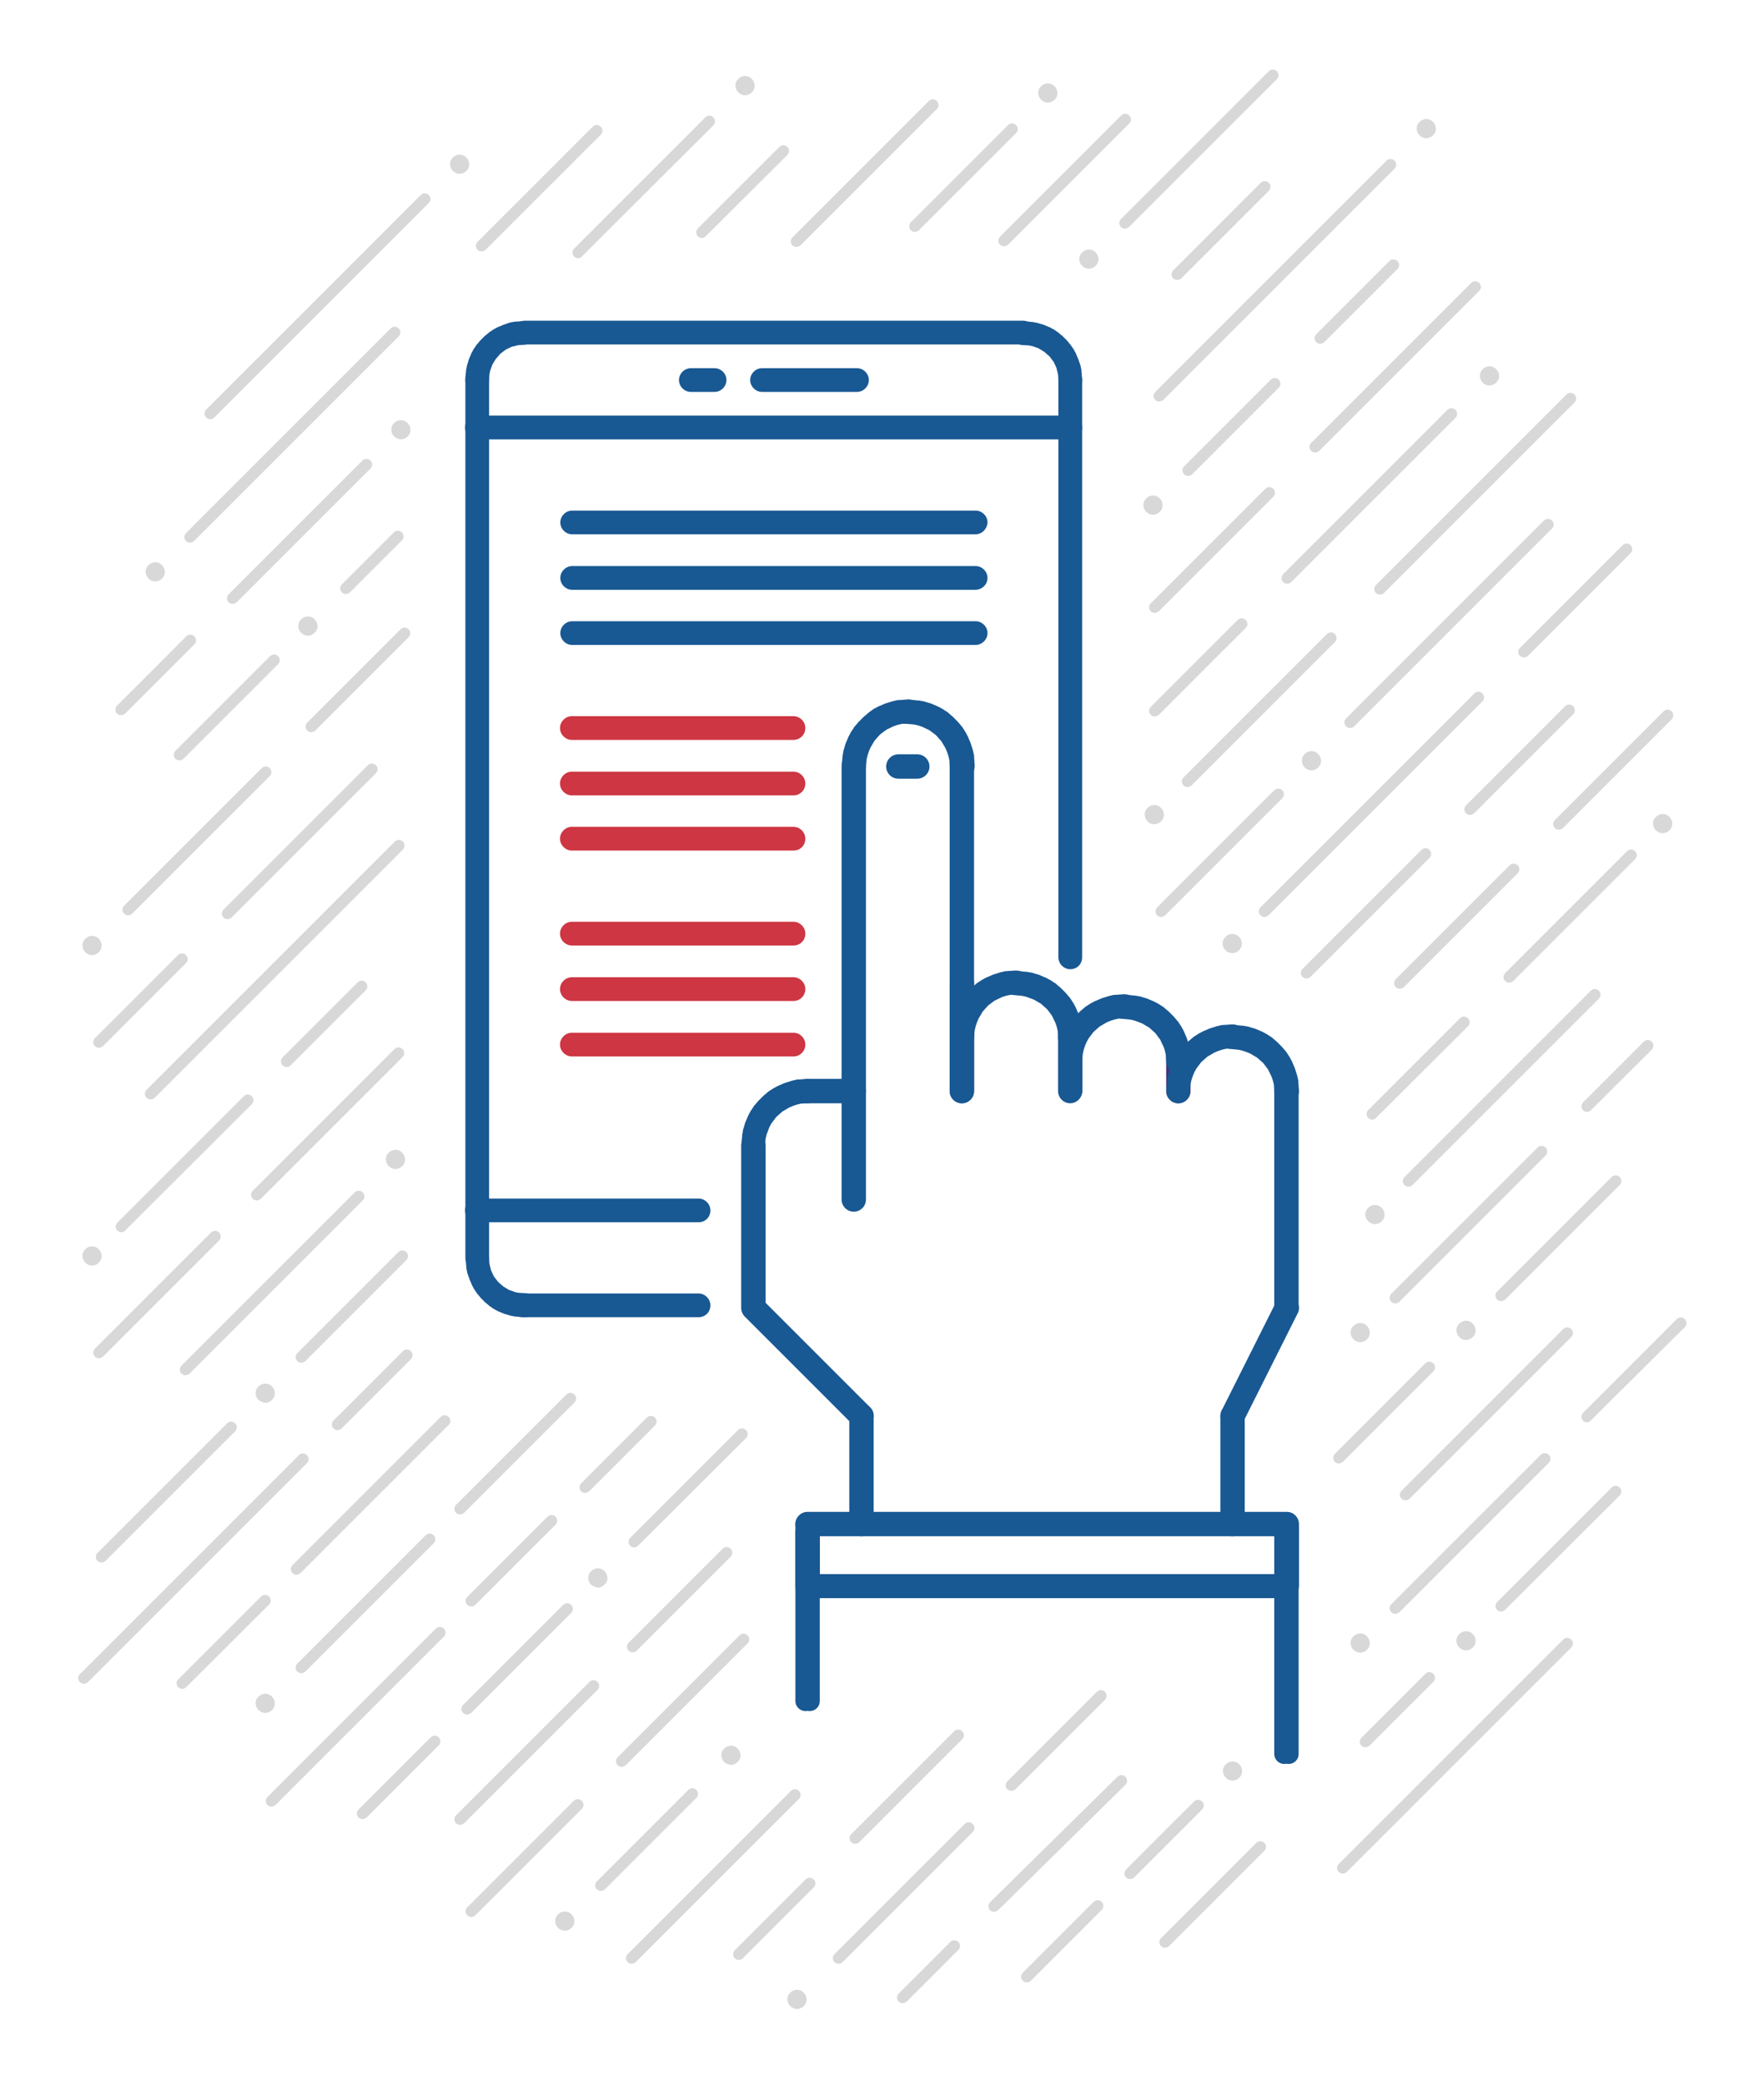 <?xml version="1.0" encoding="utf-8"?>
<!-- Generator: Adobe Illustrator 22.1.0, SVG Export Plug-In . SVG Version: 6.00 Build 0)  -->
<svg version="1.1" xmlns="http://www.w3.org/2000/svg" xmlns:xlink="http://www.w3.org/1999/xlink" x="0px" y="0px"
	 viewBox="0 0 550 650" style="enable-background:new 0 0 550 650;" xml:space="preserve">
<style type="text/css">
	.st0{fill:#D8D8D8;}
	.st1{fill:#185893;}
	.st2{fill:#44347D;}
	.st3{fill:#CD3642;}
</style>
<g id="BG">
	<g>
		<path class="st0" d="M46.9,342.8c-0.4,0-0.9-0.2-1.2-0.5c-0.7-0.7-0.7-1.8,0-2.5l77.4-77.4c0.7-0.7,1.8-0.7,2.5,0
			c0.7,0.7,0.7,1.8,0,2.5l-77.4,77.4C47.8,342.7,47.4,342.8,46.9,342.8z"/>
	</g>
	<g>
		<path class="st0" d="M80,374.3c-0.4,0-0.9-0.2-1.2-0.5c-0.7-0.7-0.7-1.8,0-2.5l44.2-44.2c0.7-0.7,1.8-0.7,2.5,0
			c0.7,0.7,0.7,1.8,0,2.5l-44.2,44.2C80.9,374.2,80.4,374.3,80,374.3z"/>
	</g>
	<g>
		<path class="st0" d="M97,228.3c-0.4,0-0.9-0.2-1.2-0.5c-0.7-0.7-0.7-1.8,0-2.5l29.1-29.1c0.7-0.7,1.8-0.7,2.5,0
			c0.7,0.7,0.7,1.8,0,2.5l-29.1,29.1C97.9,228.1,97.4,228.3,97,228.3z"/>
	</g>
	<g>
		<path class="st0" d="M30.8,326.7c-0.4,0-0.9-0.2-1.2-0.5c-0.7-0.7-0.7-1.8,0-2.5l25.9-25.9c0.7-0.7,1.8-0.7,2.5,0
			c0.7,0.7,0.7,1.8,0,2.5l-25.9,25.9C31.7,326.5,31.3,326.7,30.8,326.7z"/>
	</g>
	<g>
		<path class="st0" d="M107.8,185.2c-0.4,0-0.9-0.2-1.2-0.5c-0.7-0.7-0.7-1.8,0-2.5l16.2-16.2c0.7-0.7,1.8-0.7,2.5,0
			c0.7,0.7,0.7,1.8,0,2.5l-16.2,16.2C108.7,185,108.3,185.2,107.8,185.2z"/>
	</g>
	<g>
		<path class="st0" d="M197.7,482.5c-0.4,0-0.9-0.2-1.2-0.5c-0.7-0.7-0.7-1.8,0-2.5l33.6-33.6c0.7-0.7,1.8-0.7,2.5,0
			c0.7,0.7,0.7,1.8,0,2.5L198.9,482C198.5,482.3,198.1,482.5,197.7,482.5z"/>
	</g>
	<g>
		<path class="st0" d="M89.3,332.7c-0.4,0-0.9-0.2-1.2-0.5c-0.7-0.7-0.7-1.8,0-2.5l23.4-23.4c0.7-0.7,1.8-0.7,2.5,0
			c0.7,0.7,0.7,1.8,0,2.5l-23.4,23.4C90.2,332.6,89.8,332.7,89.3,332.7z"/>
	</g>
	<g>
		<path class="st0" d="M146.9,500.9c-0.4,0-0.9-0.2-1.2-0.5c-0.7-0.7-0.7-1.8,0-2.5l25-25c0.7-0.7,1.8-0.7,2.5,0
			c0.7,0.7,0.7,1.8,0,2.5l-25,25C147.8,500.8,147.4,500.9,146.9,500.9z"/>
	</g>
	<g>
		<path class="st0" d="M57.8,428.8c-0.4,0-0.9-0.2-1.2-0.5c-0.7-0.7-0.7-1.8,0-2.5l54-54c0.7-0.7,1.8-0.7,2.5,0
			c0.7,0.7,0.7,1.8,0,2.5l-54,54C58.7,428.6,58.2,428.8,57.8,428.8z"/>
	</g>
	<g>
		<path class="st0" d="M72.5,188.3c-0.4,0-0.9-0.2-1.2-0.5c-0.7-0.7-0.7-1.8,0-2.5l41.7-41.7c0.7-0.7,1.8-0.7,2.5,0
			c0.7,0.7,0.7,1.8,0,2.5l-41.7,41.7C73.4,188.1,72.9,188.3,72.5,188.3z"/>
	</g>
	<g>
		<path class="st0" d="M70.9,286.6c-0.4,0-0.9-0.2-1.2-0.5c-0.7-0.7-0.7-1.8,0-2.5l45-45c0.7-0.7,1.8-0.7,2.5,0
			c0.7,0.7,0.7,1.8,0,2.5l-45,45C71.8,286.4,71.4,286.6,70.9,286.6z"/>
	</g>
	<g>
		<path class="st0" d="M143.4,472.2c-0.4,0-0.9-0.2-1.2-0.5c-0.7-0.7-0.7-1.8,0-2.5l34.4-34.4c0.7-0.7,1.8-0.7,2.5,0
			c0.7,0.7,0.7,1.8,0,2.5l-34.4,34.4C144.3,472,143.9,472.2,143.4,472.2z"/>
	</g>
	<g>
		<path class="st0" d="M39.9,285.4c-0.4,0-0.9-0.2-1.2-0.5c-0.7-0.7-0.7-1.8,0-2.5l42.9-42.9c0.7-0.7,1.8-0.7,2.5,0
			c0.7,0.7,0.7,1.8,0,2.5l-42.9,42.9C40.8,285.2,40.4,285.4,39.9,285.4z"/>
	</g>
	<g>
		<path class="st0" d="M55.9,237.1c-0.4,0-0.9-0.2-1.2-0.5c-0.7-0.7-0.7-1.8,0-2.5l29.5-29.5c0.7-0.7,1.8-0.7,2.5,0
			c0.7,0.7,0.7,1.8,0,2.5l-29.5,29.5C56.8,236.9,56.4,237.1,55.9,237.1z"/>
	</g>
	<g>
		<path class="st0" d="M182.4,465.5c-0.4,0-0.9-0.2-1.2-0.5c-0.7-0.7-0.7-1.8,0-2.5l20.5-20.5c0.7-0.7,1.8-0.7,2.5,0
			c0.7,0.7,0.7,1.8,0,2.5L183.7,465C183.3,465.3,182.9,465.5,182.4,465.5z"/>
	</g>
	<g>
		<path class="st0" d="M105.2,445.9c-0.4,0-0.9-0.2-1.2-0.5c-0.7-0.7-0.7-1.8,0-2.5l21.6-21.6c0.7-0.7,1.8-0.7,2.5,0
			c0.7,0.7,0.7,1.8,0,2.5l-21.6,21.6C106.1,445.7,105.7,445.9,105.2,445.9z"/>
	</g>
	<g>
		<path class="st0" d="M417.4,456.3c-0.4,0-0.9-0.2-1.2-0.5c-0.7-0.7-0.7-1.8,0-2.5l28.2-28.2c0.7-0.7,1.8-0.7,2.5,0
			c0.7,0.7,0.7,1.8,0,2.5l-28.2,28.2C418.3,456.1,417.9,456.3,417.4,456.3z"/>
	</g>
	<g>
		<path class="st0" d="M93.9,424.9c-0.4,0-0.9-0.2-1.2-0.5c-0.7-0.7-0.7-1.8,0-2.5l31.5-31.5c0.7-0.7,1.8-0.7,2.5,0s0.7,1.8,0,2.5
			l-31.5,31.5C94.8,424.7,94.4,424.9,93.9,424.9z"/>
	</g>
	<g>
		<path class="st0" d="M37.8,384.2c-0.4,0-0.9-0.2-1.2-0.5c-0.7-0.7-0.7-1.8,0-2.5l39.4-39.4c0.7-0.7,1.8-0.7,2.5,0
			c0.7,0.7,0.7,1.8,0,2.5L39,383.7C38.7,384.1,38.3,384.2,37.8,384.2z"/>
	</g>
	<g>
		<path class="st0" d="M59.2,169.2c-0.4,0-0.9-0.2-1.2-0.5c-0.7-0.7-0.7-1.8,0-2.5l63.8-63.8c0.7-0.7,1.8-0.7,2.5,0
			c0.7,0.7,0.7,1.8,0,2.5l-63.8,63.8C60.1,169.1,59.7,169.2,59.2,169.2z"/>
	</g>
	<g>
		<path class="st0" d="M37.7,223c-0.4,0-0.9-0.2-1.2-0.5c-0.7-0.7-0.7-1.8,0-2.5l21.6-21.6c0.7-0.7,1.8-0.7,2.5,0
			c0.7,0.7,0.7,1.8,0,2.5L39,222.5C38.6,222.8,38.2,223,37.7,223z"/>
	</g>
	<g>
		<path class="st0" d="M92.4,491c-0.4,0-0.9-0.2-1.2-0.5c-0.7-0.7-0.7-1.8,0-2.5l46.2-46.2c0.7-0.7,1.8-0.7,2.5,0
			c0.7,0.7,0.7,1.8,0,2.5l-46.2,46.2C93.3,490.8,92.8,491,92.4,491z"/>
	</g>
	<g>
		<path class="st0" d="M122.9,136.1c-1.2-1.2-1.2-3.1,0-4.2l0,0c1.2-1.2,3.1-1.2,4.2,0l0,0c1.2,1.2,1.2,3.1,0,4.2l0,0
			c-0.6,0.6-1.4,0.9-2.1,0.9l0,0C124.3,137,123.5,136.6,122.9,136.1z"/>
	</g>
	<g>
		<path class="st0" d="M46.3,180.4c-1.2-1.2-1.2-3.1,0-4.2l0,0c1.2-1.2,3.1-1.2,4.2,0l0,0c1.2,1.2,1.2,3.1,0,4.2l0,0
			c-0.6,0.6-1.3,0.9-2.1,0.9l0,0C47.6,181.3,46.9,181,46.3,180.4z"/>
	</g>
	<g>
		<path class="st0" d="M141.2,53.3c-1.2-1.2-1.2-3.1,0-4.2l0,0c1.2-1.2,3.1-1.2,4.2,0l0,0c1.2,1.2,1.2,3.1,0,4.2l0,0
			c-0.6,0.6-1.3,0.9-2.1,0.9l0,0C142.5,54.2,141.8,53.9,141.2,53.3z"/>
	</g>
	<g>
		<path class="st0" d="M93.9,197.3c-1.2-1.2-1.2-3.1,0-4.2l0,0c1.2-1.2,3.1-1.2,4.2,0l0,0c1.2,1.2,1.2,3.1,0,4.2l0,0
			c-0.6,0.6-1.4,0.9-2.1,0.9l0,0C95.3,198.2,94.5,197.9,93.9,197.3z"/>
	</g>
	<g>
		<path class="st0" d="M26.6,296.9c-1.2-1.2-1.2-3.1,0-4.2l0,0c1.2-1.2,3.1-1.2,4.2,0l0,0c1.2,1.2,1.2,3.1,0,4.2l0,0
			c-0.6,0.6-1.3,0.9-2.1,0.9l0,0C27.9,297.8,27.2,297.5,26.6,296.9z"/>
	</g>
	<g>
		<path class="st0" d="M121.2,363.6c-1.2-1.2-1.2-3.1,0-4.2l0,0c1.2-1.2,3.1-1.2,4.2,0l0,0c1.2,1.2,1.2,3.1,0,4.2l0,0
			c-0.6,0.6-1.3,0.9-2.1,0.9l0,0C122.6,364.5,121.8,364.2,121.2,363.6z"/>
	</g>
	<g>
		<path class="st0" d="M225.8,549.4c-1.2-1.2-1.2-3.1,0-4.2l0,0c1.2-1.2,3.1-1.2,4.2,0l0,0c1.2,1.2,1.2,3.1,0,4.2l0,0
			c-0.6,0.6-1.4,0.9-2.1,0.9l0,0C227.2,550.2,226.4,550,225.8,549.4z"/>
	</g>
	<g>
		<path class="st0" d="M426.6,380.8c-1.2-1.2-1.2-3.1,0-4.2l0,0c1.2-1.2,3.1-1.2,4.2,0l0,0c1.2,1.2,1.2,3.1,0,4.2l0,0
			c-0.6,0.6-1.4,0.9-2.1,0.9l0,0C428,381.7,427.2,381.4,426.6,380.8z"/>
	</g>
	<g>
		<path class="st0" d="M184.3,494.1c-1.2-1.2-1.2-3.1,0-4.2l0,0c1.2-1.2,3.1-1.2,4.2,0l0,0c1.2,1.2,1.2,3.1,0,4.2l0,0
			c-0.6,0.6-1.3,0.9-2.1,0.9l0,0C185.7,494.9,184.9,494.6,184.3,494.1z"/>
	</g>
	<g>
		<path class="st0" d="M80.6,436.5c-1.2-1.2-1.2-3.1,0-4.2l0,0c1.2-1.2,3.1-1.2,4.2,0l0,0c1.2,1.2,1.2,3.1,0,4.2l0,0
			c-0.6,0.6-1.3,0.9-2.1,0.9l0,0C82,437.3,81.2,437,80.6,436.5z"/>
	</g>
	<g>
		<path class="st0" d="M65.5,130.7c-0.4,0-0.9-0.2-1.2-0.5c-0.7-0.7-0.7-1.8,0-2.5l66.9-66.9c0.7-0.7,1.8-0.7,2.5,0
			c0.7,0.7,0.7,1.8,0,2.5l-66.9,66.9C66.4,130.6,65.9,130.7,65.5,130.7z"/>
	</g>
	<g>
		<path class="st0" d="M438.2,467.8c-0.4,0-0.9-0.2-1.2-0.5c-0.7-0.7-0.7-1.8,0-2.5l50.4-50.4c0.7-0.7,1.8-0.7,2.5,0
			c0.7,0.7,0.7,1.8,0,2.5l-50.4,50.4C439,467.7,438.6,467.8,438.2,467.8z"/>
	</g>
	<g>
		<path class="st0" d="M458.3,254.1c-0.4,0-0.9-0.2-1.2-0.5c-0.7-0.7-0.7-1.8,0-2.5l30.9-30.9c0.7-0.7,1.8-0.7,2.5,0
			c0.7,0.7,0.7,1.8,0,2.5l-30.9,30.9C459.2,253.9,458.7,254.1,458.3,254.1z"/>
	</g>
	<g>
		<path class="st0" d="M420.9,227c-0.4,0-0.9-0.2-1.2-0.5c-0.7-0.7-0.7-1.8,0-2.5l61.7-61.7c0.7-0.7,1.8-0.7,2.5,0
			c0.7,0.7,0.7,1.8,0,2.5l-61.7,61.7C421.8,226.8,421.3,227,420.9,227z"/>
	</g>
	<g>
		<path class="st0" d="M427.8,349.1c-0.4,0-0.9-0.2-1.2-0.5c-0.7-0.7-0.7-1.8,0-2.5l28.6-28.6c0.7-0.7,1.8-0.7,2.5,0s0.7,1.8,0,2.5
			L429,348.6C428.7,349,428.2,349.1,427.8,349.1z"/>
	</g>
	<g>
		<path class="st0" d="M486,258.7c-0.4,0-0.9-0.2-1.2-0.5c-0.7-0.7-0.7-1.8,0-2.5l33.9-33.9c0.7-0.7,1.8-0.7,2.5,0
			c0.7,0.7,0.7,1.8,0,2.5l-33.9,33.9C486.9,258.5,486.5,258.7,486,258.7z"/>
	</g>
	<g>
		<path class="st0" d="M313,76.8c-0.4,0-0.9-0.2-1.2-0.5c-0.7-0.7-0.7-1.8,0-2.5L349.6,36c0.7-0.7,1.8-0.7,2.5,0
			c0.7,0.7,0.7,1.8,0,2.5l-37.8,37.8C313.9,76.6,313.4,76.8,313,76.8z"/>
	</g>
	<g>
		<path class="st0" d="M350.7,71.3c-0.4,0-0.9-0.2-1.2-0.5c-0.7-0.7-0.7-1.8,0-2.5l46.1-46.1c0.7-0.7,1.8-0.7,2.5,0
			c0.7,0.7,0.7,1.8,0,2.5L352,70.8C351.6,71.1,351.2,71.3,350.7,71.3z"/>
	</g>
	<g>
		<path class="st0" d="M150.1,78.4c-0.4,0-0.9-0.2-1.2-0.5c-0.7-0.7-0.7-1.8,0-2.5l35.9-35.9c0.7-0.7,1.8-0.7,2.5,0
			c0.7,0.7,0.7,1.8,0,2.5l-35.9,35.9C151,78.2,150.5,78.4,150.1,78.4z"/>
	</g>
	<g>
		<path class="st0" d="M407.3,305.1c-0.4,0-0.9-0.2-1.2-0.5c-0.7-0.7-0.7-1.8,0-2.5l37.1-37.1c0.7-0.7,1.8-0.7,2.5,0
			c0.7,0.7,0.7,1.8,0,2.5l-37.1,37.1C408.2,305,407.7,305.1,407.3,305.1z"/>
	</g>
	<g>
		<path class="st0" d="M394.2,285.9c-0.4,0-0.9-0.2-1.2-0.5c-0.7-0.7-0.7-1.8,0-2.5l66.7-66.7c0.7-0.7,1.8-0.7,2.5,0
			c0.7,0.7,0.7,1.8,0,2.5l-66.7,66.7C395.1,285.7,394.7,285.9,394.2,285.9z"/>
	</g>
	<g>
		<path class="st0" d="M367,87.3c-0.4,0-0.9-0.2-1.2-0.5c-0.7-0.7-0.7-1.8,0-2.5L393.1,57c0.7-0.7,1.8-0.7,2.5,0s0.7,1.8,0,2.5
			l-27.4,27.4C367.9,87.2,367.4,87.3,367,87.3z"/>
	</g>
	<g>
		<path class="st0" d="M430.2,185.4c-0.4,0-0.9-0.2-1.2-0.5c-0.7-0.7-0.7-1.8,0-2.5l59.4-59.4c0.7-0.7,1.8-0.7,2.5,0
			c0.7,0.7,0.7,1.8,0,2.5l-59.4,59.4C431.1,185.3,430.6,185.4,430.2,185.4z"/>
	</g>
	<g>
		<path class="st0" d="M494.8,346.7c-0.4,0-0.9-0.2-1.2-0.5c-0.7-0.7-0.7-1.8,0-2.5l18.9-18.9c0.7-0.7,1.8-0.7,2.5,0
			c0.7,0.7,0.7,1.8,0,2.5L496,346.2C495.7,346.5,495.2,346.7,494.8,346.7z"/>
	</g>
	<g>
		<path class="st0" d="M436.4,308.3c-0.4,0-0.9-0.2-1.2-0.5c-0.7-0.7-0.7-1.8,0-2.5l35.5-35.5c0.7-0.7,1.8-0.7,2.5,0
			c0.7,0.7,0.7,1.8,0,2.5l-35.5,35.5C437.3,308.1,436.8,308.3,436.4,308.3z"/>
	</g>
	<g>
		<path class="st0" d="M248.3,77c-0.4,0-0.9-0.2-1.2-0.5c-0.7-0.7-0.7-1.8,0-2.5l42.5-42.5c0.7-0.7,1.8-0.7,2.5,0
			c0.7,0.7,0.7,1.8,0,2.5l-42.5,42.5C249.1,76.8,248.7,77,248.3,77z"/>
	</g>
	<g>
		<path class="st0" d="M361.4,125.2c-0.4,0-0.9-0.2-1.2-0.5c-0.7-0.7-0.7-1.8,0-2.5l72.1-72.1c0.7-0.7,1.8-0.7,2.5,0
			c0.7,0.7,0.7,1.8,0,2.5l-72.1,72.1C362.3,125,361.8,125.2,361.4,125.2z"/>
	</g>
	<g>
		<path class="st0" d="M285.2,72.3c-0.4,0-0.9-0.2-1.2-0.5c-0.7-0.7-0.7-1.8,0-2.5L314.3,39c0.7-0.7,1.8-0.7,2.5,0s0.7,1.8,0,2.5
			l-30.3,30.3C286.1,72.1,285.7,72.3,285.2,72.3z"/>
	</g>
	<g>
		<path class="st0" d="M470.5,306.4c-0.4,0-0.9-0.2-1.2-0.5c-0.7-0.7-0.7-1.8,0-2.5l38-38c0.7-0.7,1.8-0.7,2.5,0
			c0.7,0.7,0.7,1.8,0,2.5l-38,38C471.4,306.2,471,306.4,470.5,306.4z"/>
	</g>
	<g>
		<path class="st0" d="M439.1,370c-0.4,0-0.9-0.2-1.2-0.5c-0.7-0.7-0.7-1.8,0-2.5l58.1-58.1c0.7-0.7,1.8-0.7,2.5,0
			c0.7,0.7,0.7,1.8,0,2.5l-58.1,58.1C440,369.9,439.6,370,439.1,370z"/>
	</g>
	<g>
		<path class="st0" d="M218.8,74.2c-0.4,0-0.9-0.2-1.2-0.5c-0.7-0.7-0.7-1.8,0-2.5L243,45.8c0.7-0.7,1.8-0.7,2.5,0
			c0.7,0.7,0.7,1.8,0,2.5L220,73.7C219.7,74.1,219.2,74.2,218.8,74.2z"/>
	</g>
	<g>
		<path class="st0" d="M410,141.1c-0.4,0-0.9-0.2-1.2-0.5c-0.7-0.7-0.7-1.8,0-2.5l49.9-49.9c0.7-0.7,1.8-0.7,2.5,0
			c0.7,0.7,0.7,1.8,0,2.5l-49.9,49.9C410.9,140.9,410.5,141.1,410,141.1z"/>
	</g>
	<g>
		<path class="st0" d="M360,223.4c-0.4,0-0.9-0.2-1.2-0.5c-0.7-0.7-0.7-1.8,0-2.5l27.1-27.1c0.7-0.7,1.8-0.7,2.5,0
			c0.7,0.7,0.7,1.8,0,2.5l-27.1,27.1C360.9,223.2,360.4,223.4,360,223.4z"/>
	</g>
	<g>
		<path class="st0" d="M370.2,245.4c-0.4,0-0.9-0.2-1.2-0.5c-0.7-0.7-0.7-1.8,0-2.5l44.7-44.7c0.7-0.7,1.8-0.7,2.5,0
			c0.7,0.7,0.7,1.8,0,2.5l-44.7,44.7C371.1,245.2,370.7,245.4,370.2,245.4z"/>
	</g>
	<g>
		<path class="st0" d="M370.4,148.4c-0.4,0-0.9-0.2-1.2-0.5c-0.7-0.7-0.7-1.8,0-2.5l27-27c0.7-0.7,1.8-0.7,2.5,0
			c0.7,0.7,0.7,1.8,0,2.5l-27,27C371.3,148.3,370.8,148.4,370.4,148.4z"/>
	</g>
	<g>
		<path class="st0" d="M401.3,182c-0.4,0-0.9-0.2-1.2-0.5c-0.7-0.7-0.7-1.8,0-2.5l51.2-51.2c0.7-0.7,1.8-0.7,2.5,0
			c0.7,0.7,0.7,1.8,0,2.5l-51.2,51.2C402.2,181.9,401.8,182,401.3,182z"/>
	</g>
	<g>
		<path class="st0" d="M475.1,205c-0.4,0-0.9-0.2-1.2-0.5c-0.7-0.7-0.7-1.8,0-2.5l32-32c0.7-0.7,1.8-0.7,2.5,0
			c0.7,0.7,0.7,1.8,0,2.5l-32,32C476,204.9,475.6,205,475.1,205z"/>
	</g>
	<g>
		<path class="st0" d="M468,405.7c-0.4,0-0.9-0.2-1.2-0.5c-0.7-0.7-0.7-1.8,0-2.5l35.7-35.7c0.7-0.7,1.8-0.7,2.5,0
			c0.7,0.7,0.7,1.8,0,2.5l-35.7,35.7C468.9,405.5,468.5,405.7,468,405.7z"/>
	</g>
	<g>
		<path class="st0" d="M362,285.9c-0.4,0-0.9-0.2-1.2-0.5c-0.7-0.7-0.7-1.8,0-2.5l36.5-36.5c0.7-0.7,1.8-0.7,2.5,0
			c0.7,0.7,0.7,1.8,0,2.5l-36.5,36.5C362.8,285.8,362.4,285.9,362,285.9z"/>
	</g>
	<g>
		<path class="st0" d="M360,191.1c-0.4,0-0.9-0.2-1.2-0.5c-0.7-0.7-0.7-1.8,0-2.5l35.7-35.7c0.7-0.7,1.8-0.7,2.5,0
			c0.7,0.7,0.7,1.8,0,2.5l-35.7,35.7C360.9,190.9,360.4,191.1,360,191.1z"/>
	</g>
	<g>
		<path class="st0" d="M435,406.4c-0.4,0-0.9-0.2-1.2-0.5c-0.7-0.7-0.7-1.8,0-2.5l45.6-45.6c0.7-0.7,1.8-0.7,2.5,0
			c0.7,0.7,0.7,1.8,0,2.5l-45.6,45.6C435.9,406.3,435.5,406.4,435,406.4z"/>
	</g>
	<g>
		<path class="st0" d="M411.6,107.2c-0.4,0-0.9-0.2-1.2-0.5c-0.7-0.7-0.7-1.8,0-2.5l22.8-22.8c0.7-0.7,1.8-0.7,2.5,0
			c0.7,0.7,0.7,1.8,0,2.5l-22.8,22.8C412.5,107,412.1,107.2,411.6,107.2z"/>
	</g>
	<g>
		<path class="st0" d="M180.2,80.5c-0.4,0-0.9-0.2-1.2-0.5c-0.7-0.7-0.7-1.8,0-2.5l40.9-40.9c0.7-0.7,1.8-0.7,2.5,0
			c0.7,0.7,0.7,1.8,0,2.5L181.4,80C181.1,80.4,180.7,80.5,180.2,80.5z"/>
	</g>
	<g>
		<path class="st0" d="M422,417.6c-1.2-1.2-1.2-3.1,0-4.2l0,0c1.2-1.2,3.1-1.2,4.2,0l0,0c1.2,1.2,1.2,3.1,0,4.2l0,0
			c-0.6,0.6-1.4,0.9-2.1,0.9l0,0C423.4,418.5,422.6,418.2,422,417.6z"/>
	</g>
	<g>
		<path class="st0" d="M455,416.9c-1.2-1.2-1.2-3.1,0-4.2l0,0c1.2-1.2,3.1-1.2,4.2,0l0,0c1.2,1.2,1.2,3.1,0,4.2l0,0
			c-0.6,0.6-1.4,0.9-2.1,0.9l0,0C456.4,417.8,455.6,417.5,455,416.9z"/>
	</g>
	<g>
		<path class="st0" d="M516.3,258.9c-1.2-1.2-1.2-3.1,0-4.2l0,0c1.2-1.2,3.1-1.2,4.2,0l0,0c1.2,1.2,1.2,3.1,0,4.2l0,0
			c-0.6,0.6-1.4,0.9-2.1,0.9l0,0C517.7,259.8,516.9,259.5,516.3,258.9z"/>
	</g>
	<g>
		<path class="st0" d="M382.1,296.3c-1.2-1.2-1.2-3.1,0-4.2l0,0c1.2-1.2,3.1-1.2,4.2,0l0,0c1.2,1.2,1.2,3.1,0,4.2l0,0
			c-0.6,0.6-1.3,0.9-2.1,0.9l0,0C383.5,297.2,382.7,296.9,382.1,296.3z"/>
	</g>
	<g>
		<path class="st0" d="M406.8,239.3c-1.2-1.2-1.2-3.1,0-4.2l0,0c1.2-1.2,3.1-1.2,4.2,0l0,0c1.2,1.2,1.2,3.1,0,4.2l0,0
			c-0.6,0.6-1.3,0.9-2.1,0.9l0,0C408.2,240.2,407.4,239.9,406.8,239.3z"/>
	</g>
	<g>
		<path class="st0" d="M357.8,256.1c-1.2-1.2-1.2-3.1,0-4.2l0,0c1.2-1.2,3.1-1.2,4.2,0l0,0c1.2,1.2,1.2,3.1,0,4.2l0,0
			c-0.6,0.6-1.4,0.9-2.1,0.9l0,0C359.1,257,358.3,256.7,357.8,256.1z"/>
	</g>
	<g>
		<path class="st0" d="M357.4,159.6c-1.2-1.2-1.2-3.1,0-4.2l0,0c1.2-1.2,3.1-1.2,4.2,0l0,0c1.2,1.2,1.2,3.1,0,4.2l0,0
			c-0.6,0.6-1.4,0.9-2.1,0.9l0,0C358.8,160.5,358,160.2,357.4,159.6z"/>
	</g>
	<g>
		<path class="st0" d="M442.6,42.2c-1.2-1.2-1.2-3.1,0-4.2l0,0c1.2-1.2,3.1-1.2,4.2,0l0,0c1.2,1.2,1.2,3.1,0,4.2l0,0
			c-0.6,0.6-1.4,0.9-2.1,0.9l0,0C444,43.1,443.2,42.8,442.6,42.2z"/>
	</g>
	<g>
		<path class="st0" d="M324.6,31.1c-1.2-1.2-1.2-3.1,0-4.2l0,0c1.2-1.2,3.1-1.2,4.2,0l0,0c1.2,1.2,1.2,3.1,0,4.2l0,0
			c-0.6,0.6-1.4,0.9-2.1,0.9l0,0C326,32,325.2,31.7,324.6,31.1z"/>
	</g>
	<g>
		<path class="st0" d="M230.2,28.8c-1.2-1.2-1.2-3.1,0-4.2l0,0c1.2-1.2,3.1-1.2,4.2,0l0,0c1.2,1.2,1.2,3.1,0,4.2l0,0
			c-0.6,0.6-1.4,0.9-2.1,0.9l0,0C231.5,29.7,230.8,29.4,230.2,28.8z"/>
	</g>
	<g>
		<path class="st0" d="M337.4,82.9c-1.2-1.2-1.2-3.1,0-4.2l0,0c1.2-1.2,3.1-1.2,4.2,0l0,0c1.2,1.2,1.2,3.1,0,4.2l0,0
			c-0.6,0.6-1.4,0.9-2.1,0.9l0,0C338.8,83.8,338,83.5,337.4,82.9z"/>
	</g>
	<g>
		<path class="st0" d="M462.3,119.3c-1.2-1.2-1.2-3.1,0-4.2l0,0c1.2-1.2,3.1-1.2,4.2,0l0,0c1.2,1.2,1.2,3.1,0,4.2l0,0
			c-0.6,0.6-1.4,0.9-2.1,0.9l0,0C463.6,120.2,462.8,119.9,462.3,119.3z"/>
	</g>
	<g>
		<path class="st0" d="M26.1,525c-0.4,0-0.9-0.2-1.2-0.5c-0.7-0.7-0.7-1.8,0-2.5l68.3-68.3c0.7-0.7,1.8-0.7,2.5,0
			c0.7,0.7,0.7,1.8,0,2.5l-68.3,68.3C27,524.9,26.5,525,26.1,525z"/>
	</g>
	<g>
		<path class="st0" d="M315.3,558.4c-0.4,0-0.9-0.2-1.2-0.5c-0.7-0.7-0.7-1.8,0-2.5l27.9-27.9c0.7-0.7,1.8-0.7,2.5,0
			c0.7,0.7,0.7,1.8,0,2.5l-27.9,27.9C316.2,558.2,315.8,558.4,315.3,558.4z"/>
	</g>
	<g>
		<path class="st0" d="M30.8,423.5c-0.4,0-0.9-0.2-1.2-0.5c-0.7-0.7-0.7-1.8,0-2.5l36.2-36.2c0.7-0.7,1.8-0.7,2.5,0s0.7,1.8,0,2.5
			L32.1,423C31.7,423.3,31.3,423.5,30.8,423.5z"/>
	</g>
	<g>
		<path class="st0" d="M196.9,612.3c-0.4,0-0.9-0.2-1.2-0.5c-0.7-0.7-0.7-1.8,0-2.5l50.9-50.9c0.7-0.7,1.8-0.7,2.5,0
			c0.7,0.7,0.7,1.8,0,2.5l-50.9,50.9C197.8,612.1,197.3,612.3,196.9,612.3z"/>
	</g>
	<g>
		<path class="st0" d="M187.3,589.6c-0.4,0-0.9-0.2-1.2-0.5c-0.7-0.7-0.7-1.8,0-2.5l28.5-28.5c0.7-0.7,1.8-0.7,2.5,0
			c0.7,0.7,0.7,1.8,0,2.5l-28.5,28.5C188.2,589.4,187.8,589.6,187.3,589.6z"/>
	</g>
	<g>
		<path class="st0" d="M363.2,607.3c-0.4,0-0.9-0.2-1.2-0.5c-0.7-0.7-0.7-1.8,0-2.5l29.7-29.7c0.7-0.7,1.8-0.7,2.5,0
			c0.7,0.7,0.7,1.8,0,2.5l-29.7,29.7C364.1,607.1,363.7,607.3,363.2,607.3z"/>
	</g>
	<g>
		<path class="st0" d="M146.9,597.7c-0.4,0-0.9-0.2-1.2-0.5c-0.7-0.7-0.7-1.8,0-2.5l33.2-33.2c0.7-0.7,1.8-0.7,2.5,0
			c0.7,0.7,0.7,1.8,0,2.5l-33.2,33.2C147.8,597.6,147.4,597.7,146.9,597.7z"/>
	</g>
	<g>
		<path class="st0" d="M56.8,526.6c-0.4,0-0.9-0.2-1.2-0.5c-0.7-0.7-0.7-1.8,0-2.5l25.8-25.8c0.7-0.7,1.8-0.7,2.5,0
			c0.7,0.7,0.7,1.8,0,2.5L58,526.1C57.7,526.4,57.2,526.6,56.8,526.6z"/>
	</g>
	<g>
		<path class="st0" d="M143.4,569c-0.4,0-0.9-0.2-1.2-0.5c-0.7-0.7-0.7-1.8,0-2.5l41.6-41.6c0.7-0.7,1.8-0.7,2.5,0
			c0.7,0.7,0.7,1.8,0,2.5l-41.6,41.6C144.3,568.8,143.9,569,143.4,569z"/>
	</g>
	<g>
		<path class="st0" d="M261.4,612.3c-0.4,0-0.9-0.2-1.2-0.5c-0.7-0.7-0.7-1.8,0-2.5l40.6-40.6c0.7-0.7,1.8-0.7,2.5,0s0.7,1.8,0,2.5
			l-40.6,40.6C262.3,612.2,261.8,612.3,261.4,612.3z"/>
	</g>
	<g>
		<path class="st0" d="M197.2,515.2c-0.4,0-0.9-0.2-1.2-0.5c-0.7-0.7-0.7-1.8,0-2.5l29.3-29.3c0.7-0.7,1.8-0.7,2.5,0
			c0.7,0.7,0.7,1.8,0,2.5l-29.3,29.3C198.1,515.1,197.6,515.2,197.2,515.2z"/>
	</g>
	<g>
		<path class="st0" d="M230.3,611.1c-0.4,0-0.9-0.2-1.2-0.5c-0.7-0.7-0.7-1.8,0-2.5l22.1-22.1c0.7-0.7,1.8-0.7,2.5,0
			c0.7,0.7,0.7,1.8,0,2.5l-22.1,22.1C231.2,611,230.8,611.1,230.3,611.1z"/>
	</g>
	<g>
		<path class="st0" d="M352.3,585.9c-0.4,0-0.9-0.2-1.2-0.5c-0.7-0.7-0.7-1.8,0-2.5l21.2-21.2c0.7-0.7,1.8-0.7,2.5,0
			c0.7,0.7,0.7,1.8,0,2.5l-21.2,21.2C353.2,585.7,352.8,585.9,352.3,585.9z"/>
	</g>
	<g>
		<path class="st0" d="M193.8,550.9c-0.4,0-0.9-0.2-1.2-0.5c-0.7-0.7-0.7-1.8,0-2.5l38-38c0.7-0.7,1.8-0.7,2.5,0
			c0.7,0.7,0.7,1.8,0,2.5l-38,38C194.6,550.7,194.2,550.9,193.8,550.9z"/>
	</g>
	<g>
		<path class="st0" d="M281.4,624.6c-0.4,0-0.9-0.2-1.2-0.5c-0.7-0.7-0.7-1.8,0-2.5l16.1-16.1c0.7-0.7,1.8-0.7,2.5,0
			c0.7,0.7,0.7,1.8,0,2.5l-16.1,16.1C282.3,624.4,281.8,624.6,281.4,624.6z"/>
	</g>
	<g>
		<path class="st0" d="M84.6,563.3c-0.4,0-0.9-0.2-1.2-0.5c-0.7-0.7-0.7-1.8,0-2.5l52.5-52.5c0.7-0.7,1.8-0.7,2.5,0
			c0.7,0.7,0.7,1.8,0,2.5l-52.5,52.5C85.5,563.1,85.1,563.3,84.6,563.3z"/>
	</g>
	<g>
		<path class="st0" d="M425.7,544.8c-0.4,0-0.9-0.2-1.2-0.5c-0.7-0.7-0.7-1.8,0-2.5l19.9-19.9c0.7-0.7,1.8-0.7,2.5,0s0.7,1.8,0,2.5
			l-19.9,19.9C426.6,544.6,426.1,544.8,425.7,544.8z"/>
	</g>
	<g>
		<path class="st0" d="M309.9,596.1c-0.5,0-0.9-0.2-1.2-0.5c-0.7-0.7-0.7-1.8,0-2.5l39.7-39.1c0.7-0.7,1.8-0.7,2.5,0
			c0.7,0.7,0.7,1.8,0,2.5l-39.7,39.1C310.8,595.9,310.3,596.1,309.9,596.1z"/>
	</g>
	<g>
		<path class="st0" d="M145.6,534.6c-0.4,0-0.9-0.2-1.2-0.5c-0.7-0.7-0.7-1.8,0-2.5l31.2-31.2c0.7-0.7,1.8-0.7,2.5,0
			c0.7,0.7,0.7,1.8,0,2.5l-31.2,31.2C146.5,534.4,146,534.6,145.6,534.6z"/>
	</g>
	<g>
		<path class="st0" d="M266.6,574.9c-0.4,0-0.9-0.2-1.2-0.5c-0.7-0.7-0.7-1.8,0-2.5l32.1-32.1c0.7-0.7,1.8-0.7,2.5,0s0.7,1.8,0,2.5
			l-32.1,32.1C267.5,574.7,267,574.9,266.6,574.9z"/>
	</g>
	<g>
		<path class="st0" d="M93.9,521.7c-0.4,0-0.9-0.2-1.2-0.5c-0.7-0.7-0.7-1.8,0-2.5l40-40c0.7-0.7,1.8-0.7,2.5,0
			c0.7,0.7,0.7,1.8,0,2.5l-40,40C94.8,521.5,94.4,521.7,93.9,521.7z"/>
	</g>
	<g>
		<path class="st0" d="M31.6,487.2c-0.4,0-0.9-0.2-1.2-0.5c-0.7-0.7-0.7-1.8,0-2.5l40.4-40.4c0.7-0.7,1.8-0.7,2.5,0
			c0.7,0.7,0.7,1.8,0,2.5l-40.4,40.4C32.5,487,32.1,487.2,31.6,487.2z"/>
	</g>
	<g>
		<path class="st0" d="M113,567.2c-0.4,0-0.9-0.2-1.2-0.5c-0.7-0.7-0.7-1.8,0-2.5l22.5-22.5c0.7-0.7,1.8-0.7,2.5,0
			c0.7,0.7,0.7,1.8,0,2.5l-22.5,22.5C113.9,567,113.4,567.2,113,567.2z"/>
	</g>
	<g>
		<path class="st0" d="M320.1,618.1c-0.4,0-0.9-0.2-1.2-0.5c-0.7-0.7-0.7-1.8,0-2.5l22.1-22.1c0.7-0.7,1.8-0.7,2.5,0
			c0.7,0.7,0.7,1.8,0,2.5l-22.1,22.1C321,618,320.6,618.1,320.1,618.1z"/>
	</g>
	<g>
		<path class="st0" d="M26.6,393.7c-1.2-1.2-1.2-3.1,0-4.2l0,0c1.2-1.2,3.1-1.2,4.2,0l0,0c1.2,1.2,1.2,3.1,0,4.2l0,0
			c-0.6,0.6-1.3,0.9-2.1,0.9l0,0C27.9,394.6,27.2,394.3,26.6,393.7z"/>
	</g>
	<g>
		<path class="st0" d="M246.4,625.5c-1.2-1.2-1.2-3.1,0-4.2l0,0c1.2-1.2,3.1-1.2,4.2,0l0,0c1.2,1.2,1.2,3.1,0,4.2l0,0
			c-0.6,0.6-1.4,0.9-2.1,0.9l0,0C247.8,626.4,247,626.1,246.4,625.5z"/>
	</g>
	<g>
		<path class="st0" d="M382.2,554.3c-1.2-1.2-1.2-3.1,0-4.2l0,0c1.2-1.2,3.1-1.2,4.2,0l0,0c1.2,1.2,1.2,3.1,0,4.2l0,0
			c-0.6,0.6-1.4,0.9-2.1,0.9l0,0C383.5,555.2,382.8,554.9,382.2,554.3z"/>
	</g>
	<g>
		<path class="st0" d="M174,601.1c-1.2-1.2-1.2-3.1,0-4.2l0,0c1.2-1.2,3.1-1.2,4.2,0l0,0c1.2,1.2,1.2,3.1,0,4.2l0,0
			c-0.6,0.6-1.3,0.9-2.1,0.9l0,0C175.4,602,174.6,601.7,174,601.1z"/>
	</g>
	<g>
		<path class="st0" d="M80.6,533.2c-1.2-1.2-1.2-3.1,0-4.2l0,0c1.2-1.2,3.1-1.2,4.2,0l0,0c1.2,1.2,1.2,3.1,0,4.2l0,0
			c-0.6,0.6-1.3,0.9-2.1,0.9l0,0C82,534.1,81.2,533.8,80.6,533.2z"/>
	</g>
	<g>
		<path class="st0" d="M418.6,584.2c-0.4,0-0.9-0.2-1.2-0.5c-0.7-0.7-0.7-1.8,0-2.5l70-70c0.7-0.7,1.8-0.7,2.5,0
			c0.7,0.7,0.7,1.8,0,2.5l-70,70C419.5,584,419,584.2,418.6,584.2z"/>
	</g>
	<g>
		<path class="st0" d="M494.8,443.5c-0.4,0-0.9-0.2-1.2-0.5c-0.7-0.7-0.7-1.8,0-2.5l29.2-29.2c0.7-0.7,1.8-0.7,2.5,0
			c0.7,0.7,0.7,1.8,0,2.5L496,442.9C495.7,443.3,495.2,443.5,494.8,443.5z"/>
	</g>
	<g>
		<path class="st0" d="M468,502.5c-0.4,0-0.9-0.2-1.2-0.5c-0.7-0.7-0.7-1.8,0-2.5l35.7-35.7c0.7-0.7,1.8-0.7,2.5,0
			c0.7,0.7,0.7,1.8,0,2.5L469.2,502C468.9,502.3,468.5,502.5,468,502.5z"/>
	</g>
	<g>
		<path class="st0" d="M435,503.2c-0.4,0-0.9-0.2-1.2-0.5c-0.7-0.7-0.7-1.8,0-2.5l46.6-46.6c0.7-0.7,1.8-0.7,2.5,0
			c0.7,0.7,0.7,1.8,0,2.5l-46.6,46.6C435.9,503,435.5,503.2,435,503.2z"/>
	</g>
	<g>
		<path class="st0" d="M422,514.4c-1.2-1.2-1.2-3.1,0-4.2l0,0c1.2-1.2,3.1-1.2,4.2,0l0,0c1.2,1.2,1.2,3.1,0,4.2l0,0
			c-0.6,0.6-1.4,0.9-2.1,0.9l0,0C423.4,515.3,422.6,515,422,514.4z"/>
	</g>
	<g>
		<path class="st0" d="M455,513.7c-1.2-1.2-1.2-3.1,0-4.2l0,0c1.2-1.2,3.1-1.2,4.2,0l0,0c1.2,1.2,1.2,3.1,0,4.2l0,0
			c-0.6,0.6-1.4,0.9-2.1,0.9l0,0C456.4,514.6,455.6,514.3,455,513.7z"/>
	</g>
</g>
<g id="ICON">
	<g>
		<g>
			<g>
				<path class="st1" d="M299.9,344c-2.1,0-3.8-1.7-3.8-3.8V239c0-2.1,1.7-3.8,3.8-3.8c2.1,0,3.8,1.7,3.8,3.8v101.2
					C303.7,342.3,302,344,299.9,344z"/>
			</g>
		</g>
		<g>
			<g>
				<path class="st1" d="M266.2,377.8c-2.1,0-3.8-1.7-3.8-3.8V239c0-2.1,1.7-3.8,3.8-3.8c2.1,0,3.8,1.7,3.8,3.8v135
					C270,376.1,268.3,377.8,266.2,377.8z"/>
			</g>
		</g>
		<g>
			<g>
				<path class="st1" d="M299.9,344c-2.1,0-3.8-1.7-3.8-3.8v-33.7c0-2.1,1.7-3.8,3.8-3.8c2.1,0,3.8,1.7,3.8,3.8v33.7
					C303.7,342.3,302,344,299.9,344z"/>
			</g>
		</g>
		<g>
			<g>
				<path class="st1" d="M333.7,344c-2.1,0-3.8-1.7-3.8-3.8v-16.9c0-2.1,1.7-3.8,3.8-3.8c2.1,0,3.8,1.7,3.8,3.8v16.9
					C337.4,342.3,335.7,344,333.7,344z"/>
			</g>
		</g>
		<g>
			<g>
				<path class="st2" d="M367.4,344c-2.1,0-3.8-1.7-3.8-3.8v-11.9c0-2.1,1.7-3.8,3.8-3.8c2.1,0,3.8,1.7,3.8,3.8v11.9
					C371.2,342.3,369.5,344,367.4,344z"/>
			</g>
		</g>
		<g>
			<g>
				<path class="st1" d="M266.2,344h-14.4c-2.1,0-3.8-1.7-3.8-3.8c0-2.1,1.7-3.8,3.8-3.8h14.4c2.1,0,3.8,1.7,3.8,3.8
					C270,342.3,268.3,344,266.2,344z M266.2,342.6L266.2,342.6L266.2,342.6z"/>
			</g>
		</g>
		<g>
			<g>
				<path class="st1" d="M268.6,445.3c-1,0-1.9-0.4-2.7-1.1l-33.7-33.7c-0.7-0.7-1.1-1.7-1.1-2.7v-50.6c0-2.1,1.7-3.8,3.8-3.8
					c2.1,0,3.8,1.7,3.8,3.8v49l32.6,32.6c1.5,1.5,1.5,3.9,0,5.4C270.6,444.9,269.6,445.3,268.6,445.3z M267,443.2L267,443.2
					L267,443.2z"/>
			</g>
		</g>
		<g>
			<g>
				<path class="st1" d="M401.1,411.5c-2.1,0-3.8-1.7-3.8-3.8v-67.4c0-2.1,1.7-3.8,3.8-3.8c2.1,0,3.8,1.7,3.8,3.8v67.4
					C404.9,409.8,403.2,411.5,401.1,411.5z"/>
			</g>
		</g>
		<g>
			<g>
				<path class="st1" d="M384.3,445.3c-0.6,0-1.2-0.1-1.7-0.4c-0.9-0.5-1.6-1.2-1.9-2.2c-0.3-1-0.2-2,0.2-2.9l16.9-33.7
					c0.5-0.9,1.2-1.6,2.2-1.9c1-0.3,2-0.2,2.9,0.2c0.9,0.5,1.6,1.2,1.9,2.2c0.3,1,0.3,2-0.2,2.9l-16.9,33.7
					c-0.4,0.9-1.2,1.6-2.2,1.9C385.1,445.2,384.7,445.3,384.3,445.3z M386.4,442.5L386.4,442.5C386.4,442.5,386.4,442.5,386.4,442.5
					z M382.1,440.4C382.1,440.4,382.1,440.4,382.1,440.4L382.1,440.4z"/>
			</g>
		</g>
		<g>
			<g>
				<path class="st1" d="M268.6,479c-2.1,0-3.8-1.7-3.8-3.8v-33.7c0-2.1,1.7-3.8,3.8-3.8c2.1,0,3.8,1.7,3.8,3.8v33.7
					C272.4,477.3,270.7,479,268.6,479z"/>
			</g>
		</g>
		<g>
			<g>
				<path class="st1" d="M299.9,242.8c-1,0-1.9-0.4-2.6-1c-0.7-0.7-1.2-1.6-1.2-2.7l-0.1-2.1l-0.3-1.3l-0.4-1.2l-0.5-1.2l-1.3-2.2
					l-1.7-1.9l-2-1.5l-2.3-1.1l-1.2-0.4l-1.3-0.3l-2.1-0.2c-1,0-2-0.4-2.6-1.2c-0.7-0.7-1.1-1.7-1-2.7c0-1,0.4-2,1.2-2.6
					c0.7-0.7,1.6-1.1,2.7-1l0.9,0l2,0.2c0.1,0,0.2,0,0.3,0l1.7,0.3c0.1,0,0.2,0,0.3,0.1l1.7,0.5c0.1,0,0.2,0.1,0.3,0.1l1.6,0.7
					c0.1,0,0.2,0.1,0.3,0.1l1.5,0.8c0.1,0,0.2,0.1,0.3,0.2l1.4,0.9c0.1,0.1,0.2,0.1,0.2,0.2l1.3,1.1c0.1,0.1,0.1,0.1,0.2,0.2
					l1.2,1.2c0.1,0.1,0.1,0.1,0.2,0.2l1.1,1.3c0.1,0.1,0.1,0.2,0.2,0.2l0.9,1.4c0.1,0.1,0.1,0.2,0.2,0.3l0.8,1.5
					c0,0.1,0.1,0.2,0.1,0.3l0.7,1.6c0,0.1,0.1,0.2,0.1,0.3l0.5,1.6c0,0.1,0.1,0.2,0.1,0.3l0.4,1.7c0,0.1,0,0.2,0,0.3l0.2,2.9
					c0,1-0.3,2-1,2.7c-0.7,0.7-1.6,1.2-2.6,1.2C300,242.8,299.9,242.8,299.9,242.8z M302.3,238.9L302.3,238.9
					C302.3,239,302.3,239,302.3,238.9z M283,224.5C283,224.5,283,224.5,283,224.5L283,224.5z M283.1,219.8L283.1,219.8L283.1,219.8
					C283.1,219.8,283.1,219.8,283.1,219.8z"/>
			</g>
		</g>
		<g>
			<g>
				<path class="st1" d="M266.2,242.8c0,0-0.1,0-0.1,0c-1,0-1.9-0.4-2.6-1.2c-0.7-0.7-1.1-1.7-1-2.7l0-0.9l0.2-2c0-0.1,0-0.2,0-0.3
					l0.3-1.7c0-0.1,0-0.2,0.1-0.3l0.5-1.7c0-0.1,0.1-0.2,0.1-0.3l0.7-1.6c0-0.1,0.1-0.2,0.1-0.3l0.8-1.5c0-0.1,0.1-0.2,0.2-0.3
					l0.9-1.4c0.1-0.1,0.1-0.2,0.2-0.2l1.1-1.3c0.1-0.1,0.1-0.1,0.2-0.2l1.2-1.2c0.1-0.1,0.1-0.1,0.2-0.2l1.3-1.1
					c0.1-0.1,0.2-0.1,0.2-0.2l1.4-1c0.1-0.1,0.2-0.1,0.3-0.2l1.5-0.8c0.1,0,0.2-0.1,0.3-0.1l1.6-0.7c0.1,0,0.2-0.1,0.3-0.1l1.6-0.5
					c0.1,0,0.2-0.1,0.3-0.1l1.7-0.4c0.1,0,0.2,0,0.3,0l2.9-0.2c0.9-0.1,2,0.3,2.7,1c0.7,0.7,1.1,1.6,1.2,2.6c0,1-0.3,2-1,2.7
					c-0.7,0.7-1.6,1.2-2.6,1.2l-2.1,0.1l-1.3,0.3l-1.2,0.4l-2.3,1.1l-2,1.5l-1.7,1.9l-1.3,2.2l-0.5,1.2l-0.4,1.2l-0.3,1.3l-0.2,2.1
					c0,1-0.4,2-1.2,2.7C268.1,242.5,267.1,242.8,266.2,242.8z M268.6,239L268.6,239C268.6,239.1,268.6,239.1,268.6,239z M263.8,239
					C263.8,239,263.8,239,263.8,239L263.8,239L263.8,239z M283,219.8C283,219.8,283,219.8,283,219.8L283,219.8z"/>
			</g>
		</g>
		<g>
			<g>
				<path class="st1" d="M401.1,344c-1,0-1.9-0.4-2.6-1c-0.7-0.7-1.2-1.6-1.2-2.6l-0.1-2.1l-0.3-1.3l-0.4-1.2l-1.1-2.3l-1.5-2
					l-1.9-1.7l-2.2-1.3l-1.2-0.5l-1.2-0.4l-1.3-0.3l-2.1-0.2c-1,0-2-0.4-2.6-1.2c-0.7-0.7-1.1-1.7-1-2.7c0-1,0.4-2,1.2-2.6
					c0.7-0.7,1.6-1,2.7-1l0.9,0l2,0.2c0.1,0,0.2,0,0.3,0l1.7,0.3c0.1,0,0.2,0,0.3,0.1l1.7,0.5c0.1,0,0.2,0.1,0.3,0.1l1.6,0.7
					c0.1,0,0.2,0.1,0.3,0.1l1.5,0.8c0.1,0,0.2,0.1,0.3,0.2l1.4,0.9c0.1,0.1,0.2,0.1,0.2,0.2l1.3,1.1c0.1,0.1,0.1,0.1,0.2,0.2
					l1.2,1.2c0.1,0.1,0.1,0.1,0.2,0.2l1.1,1.3c0.1,0.1,0.1,0.2,0.2,0.2l0.9,1.4c0.1,0.1,0.1,0.2,0.2,0.3l0.8,1.5
					c0,0.1,0.1,0.2,0.1,0.3l0.7,1.6c0,0.1,0.1,0.2,0.1,0.3l0.5,1.6c0,0.1,0.1,0.2,0.1,0.3l0.4,1.7c0,0.1,0,0.2,0,0.3l0.2,2.9
					c0,1-0.3,2-1,2.7C403.2,343.6,402.2,344,401.1,344C401.2,344,401.2,344,401.1,344z M398.8,340.3
					C398.8,340.3,398.8,340.3,398.8,340.3L398.8,340.3z M403.5,340.2L403.5,340.2C403.5,340.2,403.5,340.2,403.5,340.2z
					 M384.2,325.8C384.2,325.8,384.3,325.8,384.2,325.8L384.2,325.8z M384.3,321L384.3,321L384.3,321C384.3,321,384.3,321,384.3,321
					z"/>
			</g>
		</g>
		<g>
			<g>
				<path class="st1" d="M367.4,344C367.4,344,367.3,344,367.4,344c-1.1,0-2-0.4-2.7-1.2c-0.7-0.7-1.1-1.7-1-2.7l0-0.9l0.2-2
					c0-0.1,0-0.2,0-0.3l0.3-1.7c0-0.1,0-0.2,0.1-0.3l0.5-1.7c0-0.1,0.1-0.2,0.1-0.3l0.7-1.6c0-0.1,0.1-0.2,0.1-0.3l0.8-1.5
					c0-0.1,0.1-0.2,0.2-0.3l0.9-1.4c0.1-0.1,0.1-0.2,0.2-0.2l1.1-1.3c0.1-0.1,0.1-0.1,0.2-0.2l1.2-1.2c0.1-0.1,0.1-0.1,0.2-0.2
					l1.3-1.1c0.1-0.1,0.2-0.1,0.2-0.2l1.4-0.9c0.1-0.1,0.2-0.1,0.3-0.2l1.5-0.8c0.1,0,0.2-0.1,0.3-0.1l1.6-0.7
					c0.1,0,0.2-0.1,0.3-0.1l1.6-0.5c0.1,0,0.2-0.1,0.3-0.1l1.7-0.4c0.1,0,0.2,0,0.3,0l2.9-0.2c0.9,0,2,0.3,2.7,1
					c0.7,0.7,1.2,1.6,1.2,2.6c0,1-0.3,2-1,2.7c-0.7,0.7-1.6,1.2-2.7,1.2l-2.1,0.1l-1.3,0.3l-1.2,0.4l-1.2,0.5l-2.2,1.3l-1.9,1.7
					l-1.5,2l-0.6,1.1l-0.5,1.2l-0.4,1.2l-0.3,1.3l-0.2,2.1C371.1,342.4,369.4,344,367.4,344z M369.8,340.3L369.8,340.3
					C369.8,340.3,369.8,340.3,369.8,340.3z M384.2,321C384.2,321,384.2,321,384.2,321L384.2,321z"/>
			</g>
		</g>
		<g>
			<g>
				<path class="st1" d="M367.4,334.6c-1,0-1.9-0.4-2.6-1c-0.7-0.7-1.2-1.6-1.2-2.6l-0.1-2.1l-0.3-1.3l-0.4-1.2l-1.1-2.3l-1.5-2
					l-1.9-1.7l-2.2-1.3l-2.4-0.9l-1.3-0.3l-2.1-0.2c-1,0-2-0.4-2.6-1.2c-0.7-0.7-1.1-1.7-1-2.7c0-1,0.4-2,1.2-2.6
					c0.7-0.7,1.6-1.1,2.7-1l0.9,0l2,0.2c0.1,0,0.2,0,0.3,0l1.7,0.3c0.1,0,0.2,0,0.3,0.1l1.7,0.5c0.1,0,0.2,0.1,0.3,0.1l1.6,0.7
					c0.1,0,0.2,0.1,0.3,0.1l1.5,0.8c0.1,0,0.2,0.1,0.3,0.2l1.4,0.9c0.1,0.1,0.2,0.1,0.2,0.2l1.3,1.1c0.1,0.1,0.1,0.1,0.2,0.2
					l1.2,1.2c0.1,0.1,0.1,0.1,0.2,0.2l1.1,1.3c0.1,0.1,0.1,0.2,0.2,0.2l0.9,1.4c0.1,0.1,0.1,0.2,0.2,0.3l0.8,1.5
					c0,0.1,0.1,0.2,0.1,0.3l0.7,1.6c0,0.1,0.1,0.2,0.1,0.3l0.5,1.6c0,0.1,0.1,0.2,0.1,0.3l0.4,1.7c0,0.1,0,0.2,0,0.3l0.2,2.9
					c0,1-0.3,2-1,2.7C369.4,334.1,368.5,334.5,367.4,334.6C367.5,334.6,367.4,334.6,367.4,334.6z M369.8,330.7L369.8,330.7
					C369.8,330.7,369.8,330.7,369.8,330.7z M350.5,316.3C350.5,316.3,350.5,316.3,350.5,316.3L350.5,316.3z M350.6,311.5
					L350.6,311.5L350.6,311.5C350.6,311.5,350.6,311.5,350.6,311.5z"/>
			</g>
		</g>
		<g>
			<g>
				<path class="st1" d="M333.7,334.6C333.6,334.6,333.6,334.6,333.7,334.6c-1.1,0-2-0.4-2.7-1.2c-0.7-0.7-1.1-1.7-1-2.7l0-0.9
					l0.2-2c0-0.1,0-0.2,0-0.3l0.3-1.7c0-0.1,0-0.2,0.1-0.3l0.5-1.7c0-0.1,0.1-0.2,0.1-0.3l0.7-1.6c0-0.1,0.1-0.2,0.1-0.3l0.8-1.5
					c0-0.1,0.1-0.2,0.2-0.3l0.9-1.4c0.1-0.1,0.1-0.2,0.2-0.2l1.1-1.3c0.1-0.1,0.1-0.1,0.2-0.2l1.2-1.2c0.1-0.1,0.1-0.1,0.2-0.2
					l1.3-1.1c0.1-0.1,0.2-0.1,0.2-0.2l1.4-0.9c0.1-0.1,0.2-0.1,0.3-0.2l1.5-0.8c0.1,0,0.2-0.1,0.3-0.1l1.6-0.7
					c0.1,0,0.2-0.1,0.3-0.1l1.6-0.5c0.1,0,0.2-0.1,0.3-0.1l1.7-0.4c0.1,0,0.2,0,0.3,0l2.9-0.2c1,0,2,0.3,2.7,1
					c0.7,0.7,1.2,1.6,1.2,2.6c0,1-0.3,2-1,2.7c-0.7,0.7-1.6,1.2-2.6,1.2l-2.1,0.1l-1.3,0.3l-1.2,0.4l-1.2,0.5l-2.2,1.3l-1.9,1.7
					l-1.5,2l-0.6,1.1l-0.5,1.2l-0.4,1.2l-0.3,1.3l-0.2,2.1c0,1-0.4,2-1.2,2.6C335.6,334.2,334.6,334.6,333.7,334.6z M336,330.8
					L336,330.8C336,330.8,336,330.8,336,330.8z M331.3,330.7C331.3,330.7,331.3,330.7,331.3,330.7L331.3,330.7L331.3,330.7z
					 M350.5,311.5C350.5,311.5,350.4,311.5,350.5,311.5L350.5,311.5z"/>
			</g>
		</g>
		<g>
			<g>
				<path class="st1" d="M333.7,327.2c-1,0-1.9-0.4-2.6-1c-0.7-0.7-1.2-1.6-1.2-2.6l-0.1-2.1l-0.3-1.3l-0.4-1.2l-1.1-2.3l-1.5-2
					l-1.9-1.7l-2.2-1.3l-2.4-0.9l-1.3-0.3l-2.1-0.2c-1,0-2-0.4-2.6-1.2c-0.7-0.7-1.1-1.7-1-2.7c0-1,0.4-2,1.2-2.6
					c0.7-0.7,1.6-1.1,2.7-1l0.9,0l2,0.2c0.1,0,0.2,0,0.3,0l1.7,0.3c0.1,0,0.2,0,0.3,0.1l1.7,0.5c0.1,0,0.2,0.1,0.3,0.1l1.6,0.7
					c0.1,0,0.2,0.1,0.3,0.1l1.5,0.8c0.1,0,0.2,0.1,0.3,0.2l1.4,0.9c0.1,0.1,0.2,0.1,0.2,0.2l1.3,1.1c0.1,0.1,0.1,0.1,0.2,0.2
					l1.2,1.2c0.1,0.1,0.1,0.1,0.2,0.2l1.1,1.3c0.1,0.1,0.1,0.2,0.2,0.2l0.9,1.4c0.1,0.1,0.1,0.2,0.2,0.3l0.8,1.5
					c0,0.1,0.1,0.2,0.1,0.3l0.7,1.6c0,0.1,0.1,0.2,0.1,0.3l0.5,1.6c0,0.1,0.1,0.2,0.1,0.3l0.4,1.7c0,0.1,0,0.2,0,0.3l0.2,2.9
					c0,1-0.3,2-1,2.7C335.7,326.7,334.8,327.1,333.7,327.2C333.7,327.2,333.7,327.2,333.7,327.2z M336,323.3L336,323.3
					C336,323.3,336,323.3,336,323.3z M316.7,308.9C316.7,308.9,316.8,308.9,316.7,308.9L316.7,308.9z M316.8,304.1L316.8,304.1
					L316.8,304.1C316.8,304.1,316.8,304.1,316.8,304.1z"/>
			</g>
		</g>
		<g>
			<g>
				<path class="st1" d="M299.9,327.2C299.9,327.2,299.9,327.2,299.9,327.2c-1.1,0-2-0.4-2.7-1.2c-0.7-0.7-1.1-1.7-1-2.7l0-0.9
					l0.2-2c0-0.1,0-0.2,0-0.3l0.3-1.7c0-0.1,0-0.2,0.1-0.3l0.5-1.7c0-0.1,0.1-0.2,0.1-0.3l0.7-1.6c0-0.1,0.1-0.2,0.1-0.3l0.8-1.5
					c0-0.1,0.1-0.2,0.2-0.3l0.9-1.4c0.1-0.1,0.1-0.2,0.2-0.2l1.1-1.3c0.1-0.1,0.1-0.1,0.2-0.2l1.2-1.2c0.1-0.1,0.1-0.1,0.2-0.2
					l1.3-1.1c0.1-0.1,0.2-0.1,0.2-0.2l1.4-0.9c0.1-0.1,0.2-0.1,0.3-0.2l1.5-0.8c0.1,0,0.2-0.1,0.3-0.1l1.6-0.7
					c0.1,0,0.2-0.1,0.3-0.1l1.6-0.5c0.1,0,0.2-0.1,0.3-0.1l1.7-0.4c0.1,0,0.2,0,0.3,0l2.9-0.2c1,0,2,0.3,2.7,1
					c0.7,0.7,1.2,1.6,1.2,2.6c0,1-0.3,2-1,2.7c-0.7,0.7-1.6,1.2-2.6,1.2l-2.1,0.1l-1.3,0.3l-1.2,0.4l-2.3,1.1l-2,1.5l-1.7,1.9
					l-1.3,2.2l-0.5,1.2l-0.4,1.2l-0.3,1.3l-0.2,2.1c0,1-0.4,2-1.2,2.6C301.8,326.8,300.9,327.2,299.9,327.2z M302.3,323.4
					L302.3,323.4C302.3,323.4,302.3,323.4,302.3,323.4z M297.5,323.3C297.5,323.3,297.5,323.3,297.5,323.3L297.5,323.3L297.5,323.3z
					 M316.7,304.1C316.7,304.1,316.7,304.1,316.7,304.1L316.7,304.1z"/>
			</g>
		</g>
		<g>
			<g>
				<path class="st1" d="M234.9,360.9c0,0-0.1,0-0.1,0c-1,0-1.9-0.4-2.6-1.2c-0.7-0.7-1.1-1.7-1-2.7l0-0.8l0.2-2c0-0.1,0-0.2,0-0.3
					l0.3-1.7c0-0.1,0-0.2,0.1-0.3l0.5-1.7c0-0.1,0.1-0.2,0.1-0.3l0.7-1.6c0-0.1,0.1-0.2,0.1-0.3l0.8-1.5c0-0.1,0.1-0.2,0.2-0.3
					l0.9-1.4c0.1-0.1,0.1-0.2,0.2-0.2l1.1-1.3c0.1-0.1,0.1-0.1,0.2-0.2l1.2-1.2c0.1-0.1,0.1-0.1,0.2-0.2l1.3-1.1
					c0.1-0.1,0.2-0.1,0.2-0.2l1.4-0.9c0.1-0.1,0.2-0.1,0.3-0.2l1.5-0.8c0.1,0,0.2-0.1,0.3-0.1l1.6-0.7c0.1,0,0.2-0.1,0.3-0.1
					l1.6-0.5c0.1,0,0.2-0.1,0.3-0.1l1.7-0.4c0.1,0,0.2,0,0.3,0l2.9-0.2c2.1,0,3.8,1.6,3.9,3.7c0.1,2.1-1.6,3.8-3.7,3.9l-2.1,0.1
					l-1.3,0.3l-1.2,0.4l-1.2,0.5l-2.2,1.3l-1.9,1.7l-1.5,2l-0.6,1.1l-0.9,2.4l-0.3,1.3l-0.2,2.1c0,1-0.4,2-1.2,2.7
					C236.8,360.6,235.9,360.9,234.9,360.9z M237.3,357.1L237.3,357.1C237.3,357.2,237.3,357.1,237.3,357.1z M251.7,337.9
					C251.7,337.9,251.7,337.9,251.7,337.9L251.7,337.9z"/>
			</g>
		</g>
		<g>
			<g>
				<path class="st1" d="M401.1,498.3H251.8c-2.1,0-3.8-1.7-3.8-3.8v-19.3c0-2.1,1.7-3.8,3.8-3.8h149.4c2.1,0,3.8,1.7,3.8,3.8v19.3
					C404.9,496.7,403.2,498.3,401.1,498.3z M255.6,490.8h141.8V479H255.6V490.8z"/>
			</g>
		</g>
		<g>
			<g>
				<path class="st1" d="M252.5,533.5c-0.2,0-0.5,0-0.7-0.1c-0.2,0.1-0.5,0.1-0.7,0.1c-1.7,0-3.1-1.4-3.1-3.1v-52.7
					c0-0.4,0.1-0.9,0.3-1.2c-0.2-0.4-0.3-0.8-0.3-1.2c0-2.1,1.7-3.8,3.8-3.8c3.8,0,3.8,4.2,3.8,6.3v52.7
					C255.6,532.1,254.2,533.5,252.5,533.5z"/>
			</g>
		</g>
		<g>
			<g>
				<path class="st1" d="M401.8,550c-0.2,0-0.5,0-0.7-0.1c-0.2,0.1-0.5,0.1-0.7,0.1c-1.7,0-3.1-1.4-3.1-3.1v-69.2
					c0-0.4,0.1-0.9,0.3-1.2c-0.2-0.4-0.3-0.8-0.3-1.2c0-2.1,1.7-3.8,3.8-3.8c3.8,0,3.8,4.2,3.8,6.3v69.2
					C404.9,548.6,403.5,550,401.8,550z"/>
			</g>
		</g>
		<g>
			<g>
				<path class="st1" d="M384.3,479c-2.1,0-3.8-1.7-3.8-3.8v-33.7c0-2.1,1.7-3.8,3.8-3.8s3.8,1.7,3.8,3.8v33.7
					C388.1,477.3,386.4,479,384.3,479z"/>
			</g>
		</g>
		<g>
			<g>
				<path class="st1" d="M286,242.8h-5.9c-2.1,0-3.8-1.7-3.8-3.8c0-2.1,1.7-3.8,3.8-3.8h5.9c2.1,0,3.8,1.7,3.8,3.8
					C289.8,241.1,288.1,242.8,286,242.8z M286,241.4L286,241.4L286,241.4z"/>
			</g>
		</g>
		<g>
			<g>
				<path class="st1" d="M148.8,122.2C148.7,122.2,148.7,122.2,148.8,122.2c-2.1-0.1-3.7-1.7-3.7-3.8l0-0.8l0.2-1.8
					c0-0.1,0-0.2,0-0.3l0.3-1.5c0-0.1,0-0.2,0.1-0.3l0.4-1.4c0-0.1,0.1-0.2,0.1-0.3l0.6-1.4c0-0.1,0.1-0.2,0.1-0.3l0.7-1.3
					c0-0.1,0.1-0.2,0.2-0.3l0.8-1.2c0.1-0.1,0.1-0.2,0.2-0.2l0.9-1.1c0.1-0.1,0.1-0.1,0.2-0.2l1-1c0.1-0.1,0.1-0.1,0.2-0.2l1.1-0.9
					c0.1-0.1,0.2-0.1,0.2-0.2l1.2-0.8c0.1-0.1,0.2-0.1,0.3-0.2l1.3-0.7c0.1,0,0.2-0.1,0.3-0.1l1.4-0.6c0.1,0,0.2-0.1,0.3-0.1
					l1.4-0.5c0.1,0,0.2-0.1,0.3-0.1l1.5-0.3c0.1,0,0.2,0,0.3,0l2.6-0.2c0.9,0,1.9,0.3,2.7,1c0.7,0.7,1.1,1.6,1.1,2.6
					c0,1-0.3,1.9-1,2.6c-0.7,0.7-1.6,1.1-2.6,1.2l-1.8,0.1l-2.1,0.5l-1.9,0.9l-1.7,1.3l-1.4,1.6l-1.1,1.8l-0.7,2l-0.2,1.1l-0.1,1.8
					c0,1-0.4,1.9-1.1,2.6C150.6,121.8,149.7,122.2,148.8,122.2z M151.2,118.6L151.2,118.6C151.2,118.5,151.2,118.5,151.2,118.6
					L151.2,118.6z M146.3,118.4C146.3,118.4,146.3,118.4,146.3,118.4C146.3,118.4,146.3,118.4,146.3,118.4z M163.5,101.2
					C163.5,101.2,163.5,101.2,163.5,101.2L163.5,101.2z"/>
			</g>
		</g>
		<g>
			<g>
				<path class="st1" d="M333.7,122.2c-2,0-3.6-1.6-3.7-3.6l-0.1-1.8l-0.5-2.1l-0.9-1.9l-1.3-1.7l-1.6-1.4l-1.8-1.1l-2-0.7l-1.1-0.2
					l-1.8-0.1c-2-0.1-3.7-1.7-3.6-3.8c0.1-2.1,1.8-3.7,3.8-3.6l0.8,0l1.8,0.2c0.1,0,0.2,0,0.3,0l1.5,0.3c0.1,0,0.2,0,0.3,0.1
					l1.4,0.4c0.1,0,0.2,0.1,0.3,0.1l1.4,0.6c0.1,0,0.2,0.1,0.3,0.1l1.3,0.7c0.1,0,0.2,0.1,0.3,0.2l1.2,0.8c0.1,0.1,0.2,0.1,0.2,0.2
					l1.1,0.9c0.1,0.1,0.1,0.1,0.2,0.2l1,1c0.1,0.1,0.1,0.1,0.2,0.2l0.9,1.1c0.1,0.1,0.1,0.2,0.2,0.2l0.8,1.2
					c0.1,0.1,0.1,0.2,0.2,0.3l0.7,1.3c0,0.1,0.1,0.2,0.1,0.3l0.6,1.4c0,0.1,0.1,0.2,0.1,0.3l0.5,1.4c0,0.1,0.1,0.2,0.1,0.3l0.3,1.5
					c0,0.1,0,0.2,0,0.3l0.2,2.6c0,1-0.3,1.9-1,2.6C335.7,121.8,334.8,122.2,333.7,122.2C333.8,122.2,333.8,122.2,333.7,122.2z
					 M336.2,118.4L336.2,118.4C336.2,118.4,336.2,118.4,336.2,118.4z M318.9,106.2C318.9,106.2,318.9,106.2,318.9,106.2L318.9,106.2
					z M319,101.2L319,101.2L319,101.2C319,101.2,319,101.2,319,101.2z"/>
			</g>
		</g>
		<g>
			<g>
				<path class="st1" d="M163.6,410.7c0,0-0.1,0-0.1,0l-0.8,0l-1.8-0.2c-0.1,0-0.2,0-0.3,0l-1.5-0.3c-0.1,0-0.2,0-0.3-0.1l-1.4-0.4
					c-0.1,0-0.2-0.1-0.3-0.1l-1.4-0.6c-0.1,0-0.2-0.1-0.3-0.1l-1.3-0.7c-0.1,0-0.2-0.1-0.3-0.2l-1.2-0.8c-0.1-0.1-0.2-0.1-0.2-0.2
					l-1.1-0.9c-0.1-0.1-0.1-0.1-0.2-0.2l-1-1c-0.1-0.1-0.1-0.1-0.2-0.2l-0.9-1.1c-0.1-0.1-0.1-0.2-0.2-0.2l-0.8-1.2
					c-0.1-0.1-0.1-0.2-0.2-0.3l-0.7-1.3c0-0.1-0.1-0.2-0.1-0.3l-0.6-1.4c0-0.1-0.1-0.2-0.1-0.3l-0.5-1.4c0-0.1-0.1-0.2-0.1-0.3
					l-0.3-1.5c0-0.1,0-0.2,0-0.3l-0.2-2.6c0-1,0.3-1.9,1-2.7c0.7-0.7,1.6-1.1,2.6-1.1c0.9,0,1.9,0.3,2.6,1c0.7,0.7,1.1,1.6,1.1,2.6
					l0.1,1.7l0.5,2.1l0.9,1.9l1.3,1.7l1.6,1.4l1.8,1.1l2,0.7l1.1,0.2l1.8,0.1c1,0,1.9,0.4,2.6,1.1c0.7,0.7,1,1.7,1,2.7
					c0,1-0.4,1.9-1.1,2.6C165.4,410.4,164.5,410.7,163.6,410.7z M163.5,409.5C163.5,409.5,163.5,409.5,163.5,409.5
					C163.5,409.5,163.5,409.5,163.5,409.5z M163.5,404.6L163.5,404.6C163.6,404.6,163.6,404.6,163.5,404.6z M146.3,392.3
					C146.3,392.3,146.3,392.3,146.3,392.3L146.3,392.3z"/>
			</g>
		</g>
		<g>
			<g>
				<path class="st1" d="M148.8,395.9c-2,0-3.7-1.7-3.7-3.7V118.5c0-2,1.7-3.7,3.7-3.7c2,0,3.7,1.7,3.7,3.7v273.7
					C152.5,394.3,150.8,395.9,148.8,395.9z"/>
			</g>
		</g>
		<g>
			<g>
				<path class="st1" d="M217.8,410.7h-54.3c-2,0-3.7-1.7-3.7-3.7c0-2,1.7-3.7,3.7-3.7h54.3c2,0,3.7,1.7,3.7,3.7
					C221.5,409.1,219.9,410.7,217.8,410.7z M217.8,409.5L217.8,409.5L217.8,409.5z"/>
			</g>
		</g>
		<g>
			<g>
				<path class="st1" d="M333.7,302.2c-2,0-3.7-1.7-3.7-3.7v-180c0-2,1.7-3.7,3.7-3.7c2,0,3.7,1.7,3.7,3.7v180
					C337.4,300.6,335.8,302.2,333.7,302.2z"/>
			</g>
		</g>
		<g>
			<g>
				<path class="st1" d="M318.9,107.4H163.6c-2,0-3.7-1.7-3.7-3.7s1.7-3.7,3.7-3.7h155.4c2,0,3.7,1.7,3.7,3.7S321,107.4,318.9,107.4
					z M318.9,106.2L318.9,106.2L318.9,106.2z"/>
			</g>
		</g>
		<g>
			<g>
				<path class="st1" d="M217.8,381.1h-69.1c-2,0-3.7-1.7-3.7-3.7c0-2,1.7-3.7,3.7-3.7h69.1c2,0,3.7,1.7,3.7,3.7
					C221.5,379.5,219.9,381.1,217.8,381.1z M217.8,379.9L217.8,379.9L217.8,379.9z"/>
			</g>
		</g>
		<g>
			<g>
				<path class="st1" d="M333.7,137h-185c-2,0-3.7-1.7-3.7-3.7c0-2,1.7-3.7,3.7-3.7h185c2,0,3.7,1.7,3.7,3.7
					C337.4,135.3,335.8,137,333.7,137z M333.7,135.8L333.7,135.8L333.7,135.8z"/>
			</g>
		</g>
		<g>
			<g>
				<g>
					<path class="st1" d="M267.2,122.2h-29.6c-2,0-3.7-1.7-3.7-3.7c0-2,1.7-3.7,3.7-3.7h29.6c2,0,3.7,1.7,3.7,3.7
						C270.9,120.5,269.2,122.2,267.2,122.2z M267.2,121L267.2,121L267.2,121z"/>
				</g>
			</g>
			<g>
				<g>
					<path class="st1" d="M222.8,122.2h-7.4c-2,0-3.7-1.7-3.7-3.7c0-2,1.7-3.7,3.7-3.7h7.4c2,0,3.7,1.7,3.7,3.7
						C226.5,120.5,224.8,122.2,222.8,122.2z M222.8,121L222.8,121L222.8,121z"/>
				</g>
			</g>
		</g>
		<g>
			<g>
				<path class="st1" d="M304.1,166.6H178.4c-2,0-3.7-1.7-3.7-3.7c0-2,1.7-3.7,3.7-3.7h125.8c2,0,3.7,1.7,3.7,3.7
					C307.8,164.9,306.2,166.6,304.1,166.6z M304.1,165.4L304.1,165.4L304.1,165.4z"/>
			</g>
		</g>
		<g>
			<g>
				<path class="st1" d="M304.1,183.9H178.4c-2,0-3.7-1.7-3.7-3.7s1.7-3.7,3.7-3.7h125.8c2,0,3.7,1.7,3.7,3.7
					S306.2,183.9,304.1,183.9z M304.1,182.6L304.1,182.6L304.1,182.6z"/>
			</g>
		</g>
		<g>
			<g>
				<path class="st1" d="M304.1,201.1H178.4c-2,0-3.7-1.7-3.7-3.7s1.7-3.7,3.7-3.7h125.8c2,0,3.7,1.7,3.7,3.7
					S306.2,201.1,304.1,201.1z M304.1,199.9L304.1,199.9L304.1,199.9z"/>
			</g>
		</g>
		<g>
			<g>
				<path class="st3" d="M247.4,248h-69.1c-2,0-3.7-1.7-3.7-3.7c0-2,1.7-3.7,3.7-3.7h69.1c2,0,3.7,1.7,3.7,3.7
					C251.1,246.3,249.5,248,247.4,248z M247.4,246.7L247.4,246.7L247.4,246.7z"/>
			</g>
		</g>
		<g>
			<g>
				<path class="st3" d="M247.4,230.7h-69.1c-2,0-3.7-1.7-3.7-3.7s1.7-3.7,3.7-3.7h69.1c2,0,3.7,1.7,3.7,3.7
					S249.5,230.7,247.4,230.7z M247.4,229.5L247.4,229.5L247.4,229.5z"/>
			</g>
		</g>
		<g>
			<g>
				<path class="st3" d="M247.4,265.2h-69.1c-2,0-3.7-1.7-3.7-3.7c0-2,1.7-3.7,3.7-3.7h69.1c2,0,3.7,1.7,3.7,3.7
					C251.1,263.6,249.5,265.2,247.4,265.2z M247.4,264L247.4,264L247.4,264z"/>
			</g>
		</g>
		<g>
			<g>
				<path class="st3" d="M247.4,294.8h-69.1c-2,0-3.7-1.7-3.7-3.7c0-2,1.7-3.7,3.7-3.7h69.1c2,0,3.7,1.7,3.7,3.7
					C251.1,293.2,249.5,294.8,247.4,294.8z M247.4,293.6L247.4,293.6L247.4,293.6z"/>
			</g>
		</g>
		<g>
			<g>
				<path class="st3" d="M247.4,312.1h-69.1c-2,0-3.7-1.7-3.7-3.7c0-2,1.7-3.7,3.7-3.7h69.1c2,0,3.7,1.7,3.7,3.7
					C251.1,310.4,249.5,312.1,247.4,312.1z M247.4,310.9L247.4,310.9L247.4,310.9z"/>
			</g>
		</g>
		<g>
			<g>
				<path class="st3" d="M247.4,329.4h-69.1c-2,0-3.7-1.7-3.7-3.7c0-2,1.7-3.7,3.7-3.7h69.1c2,0,3.7,1.7,3.7,3.7
					C251.1,327.7,249.5,329.4,247.4,329.4z M247.4,328.1L247.4,328.1L247.4,328.1z"/>
			</g>
		</g>
	</g>
</g>
</svg>
